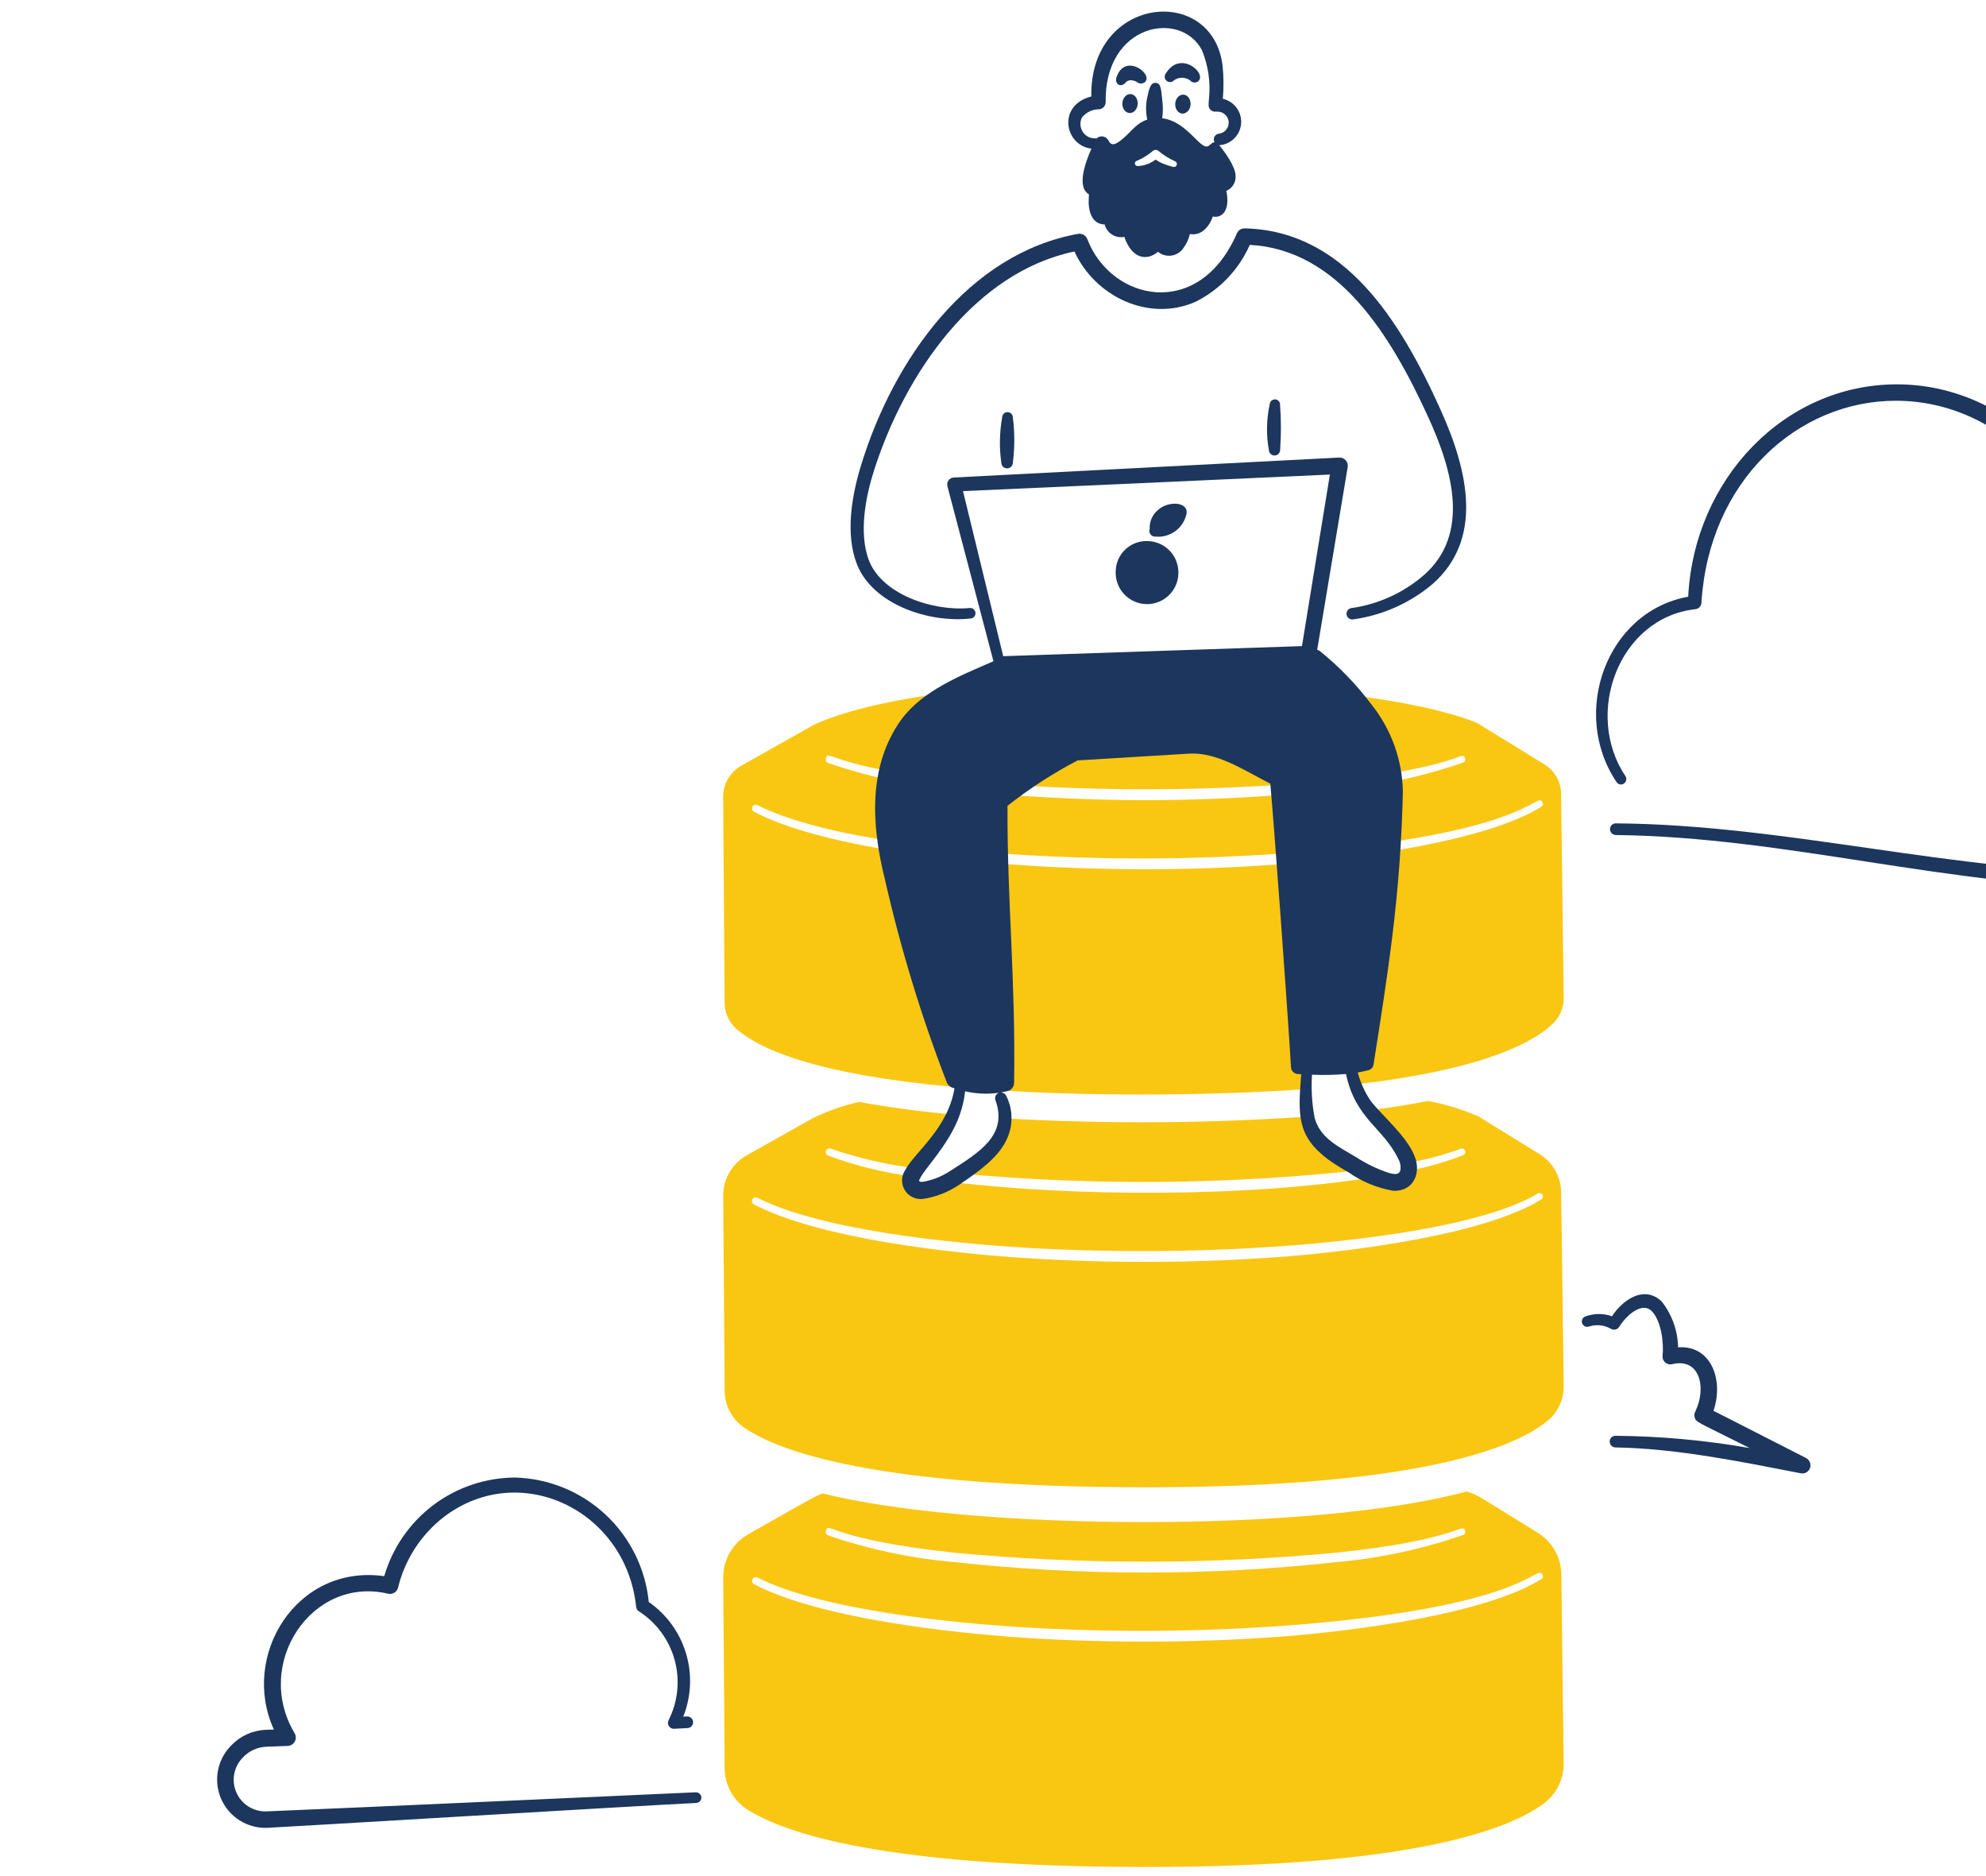 <svg width="144" height="136" viewBox="0 0 114 136" fill="none" xmlns="http://www.w3.org/2000/svg">
<path d="M107.407 43.256C107.842 34.726 114.382 27.881 122.502 27.862C130.774 27.839 137.742 35.007 137.742 44.256L137.721 45.193C141.659 47.161 143.617 52.233 141.682 56.83C142.358 57.384 142.847 58.133 143.082 58.975C143.317 59.817 143.286 60.711 142.994 61.535C142.702 62.359 142.163 63.073 141.451 63.58C140.739 64.086 139.887 64.361 139.013 64.366C126.376 64.324 114.558 60.668 102.154 60.532C102.043 60.53 101.937 60.484 101.859 60.404C101.781 60.325 101.737 60.218 101.737 60.107C101.737 60.052 101.747 59.997 101.768 59.946C101.789 59.895 101.82 59.849 101.858 59.81C101.897 59.771 101.943 59.74 101.994 59.719C102.045 59.698 102.099 59.687 102.154 59.687C114.541 59.772 126.837 63.273 139.013 63.232C139.417 63.231 139.816 63.15 140.189 62.994C140.561 62.837 140.898 62.608 141.181 62.321C141.508 61.991 141.755 61.592 141.906 61.154C142.057 60.716 142.108 60.249 142.054 59.789C141.999 59.328 141.842 58.886 141.594 58.494C141.346 58.103 141.012 57.772 140.619 57.527C140.493 57.45 140.399 57.329 140.357 57.187C140.314 57.045 140.326 56.892 140.389 56.759C142.339 53.093 140.891 47.845 136.845 46.134C136.726 46.086 136.626 46.001 136.559 45.892C136.491 45.783 136.46 45.655 136.47 45.527L136.532 44.256C136.532 35.797 130.168 29.073 122.502 29.051C115.323 29.032 108.907 34.877 108.367 43.694C108.362 43.811 108.315 43.923 108.235 44.009C108.154 44.094 108.046 44.148 107.929 44.161C102.379 44.777 99.814 51.736 102.862 56.269C102.916 56.357 102.932 56.462 102.909 56.562C102.886 56.662 102.824 56.75 102.738 56.805C102.697 56.834 102.65 56.853 102.601 56.863C102.551 56.873 102.501 56.873 102.452 56.862C102.403 56.852 102.356 56.831 102.315 56.803C102.274 56.774 102.239 56.737 102.213 56.694C98.833 51.684 101.486 44.321 107.407 43.256Z" fill="#1C365E"/>
<path d="M98.378 72.323C98.357 69.861 98.232 61.013 98.19 57.553C98.189 57.122 98.078 56.699 97.866 56.324C97.654 55.949 97.349 55.635 96.981 55.412C95.23 54.332 92.165 52.446 92.165 52.446C92.165 52.446 86.724 49.693 68.165 49.5C49.631 49.307 43.877 52.617 43.877 52.617C43.877 52.617 40.625 54.455 38.728 55.518C38.335 55.745 38.009 56.072 37.782 56.465C37.555 56.858 37.435 57.303 37.435 57.757C37.456 61.303 37.519 70.097 37.539 72.713C37.544 73.072 37.624 73.426 37.775 73.752C37.926 74.078 38.144 74.368 38.415 74.604C44.806 80.127 71.19 79.601 79.682 78.948C79.696 78.526 79.72 78.074 79.737 77.588L82.981 77.48C83.026 77.865 83.108 78.244 83.227 78.613C92.92 77.507 96.427 75.406 97.686 74.106C97.914 73.87 98.092 73.59 98.211 73.284C98.33 72.978 98.387 72.652 98.378 72.323ZM44.893 54.953C45.092 54.284 45.268 55.615 54.233 56.568C63.435 57.435 72.698 57.433 81.899 56.562C90.799 55.634 91.02 54.347 91.218 54.953C91.232 54.982 91.24 55.014 91.242 55.046C91.243 55.079 91.238 55.111 91.226 55.141C91.214 55.172 91.197 55.199 91.174 55.222C91.151 55.246 91.124 55.264 91.093 55.276C88.148 56.3 85.088 56.959 81.982 57.239C72.733 58.258 63.399 58.258 54.15 57.239C51.046 56.969 47.986 56.32 45.04 55.307C45.006 55.294 44.974 55.275 44.948 55.25C44.922 55.226 44.902 55.196 44.888 55.162C44.874 55.129 44.867 55.093 44.868 55.057C44.869 55.021 44.878 54.985 44.893 54.953ZM96.765 58.478C92.64 61.04 83.32 62.195 78.481 62.603C72.107 63.1 65.707 63.144 59.327 62.735C53.962 62.381 44.434 61.337 39.66 58.843C39.599 58.808 39.553 58.75 39.534 58.682C39.514 58.614 39.522 58.541 39.555 58.478C39.589 58.416 39.645 58.369 39.712 58.348C39.78 58.326 39.853 58.331 39.916 58.363C44.621 60.746 54.08 61.663 59.353 61.985C65.699 62.355 72.063 62.307 78.403 61.84C95.878 60.497 96.328 57.374 96.84 58.139C96.872 58.195 96.883 58.261 96.869 58.324C96.855 58.387 96.818 58.442 96.765 58.479V58.478Z" fill="#F9C712"/>
<path d="M98.378 127.814C98.336 124.988 98.253 117.665 98.211 114.12C98.201 113.512 98.037 112.916 97.735 112.388C97.432 111.86 97.001 111.417 96.481 111.101C91.702 108.15 92.23 108.416 91.331 108.119C80.236 111.145 55.363 110.962 44.653 108.261C44.053 108.494 44.359 108.324 39.274 111.208C38.714 111.523 38.249 111.981 37.926 112.536C37.604 113.091 37.435 113.722 37.438 114.364C37.46 117.977 37.522 125.232 37.543 128.172C37.543 128.762 37.69 129.343 37.971 129.863C38.251 130.382 38.656 130.824 39.148 131.149C41.859 132.888 49.03 135.34 68.086 135.34C87.37 135.34 94.396 132.623 96.94 130.739C97.393 130.399 97.76 129.957 98.01 129.449C98.26 128.94 98.386 128.38 98.378 127.814ZM44.893 110.945C45.092 110.276 45.268 111.608 54.233 112.561C63.435 113.427 72.698 113.425 81.899 112.554C90.799 111.627 91.02 110.339 91.218 110.945C91.232 110.974 91.24 111.006 91.242 111.038C91.243 111.071 91.238 111.103 91.227 111.134C91.215 111.164 91.197 111.191 91.174 111.215C91.151 111.238 91.124 111.256 91.093 111.268C88.148 112.292 85.088 112.952 81.982 113.232C72.733 114.25 63.4 114.25 54.15 113.232C51.046 112.961 47.986 112.312 45.04 111.299C45.006 111.287 44.974 111.268 44.948 111.243C44.922 111.218 44.902 111.188 44.888 111.154C44.874 111.121 44.867 111.085 44.868 111.049C44.869 111.013 44.878 110.977 44.893 110.945ZM96.765 114.47C92.646 117.026 83.354 118.184 78.481 118.595C72.107 119.092 65.707 119.136 59.327 118.727C53.968 118.374 44.434 117.329 39.66 114.836C39.601 114.799 39.558 114.741 39.54 114.674C39.522 114.607 39.53 114.536 39.563 114.475C39.595 114.414 39.65 114.367 39.716 114.345C39.782 114.323 39.853 114.326 39.916 114.355C44.62 116.738 54.077 117.655 59.353 117.977C65.699 118.347 72.063 118.299 78.403 117.832C95.878 116.49 96.328 113.366 96.84 114.131C96.872 114.187 96.882 114.253 96.868 114.315C96.855 114.378 96.818 114.434 96.765 114.47V114.47Z" fill="#F9C712"/>
<path d="M12.86 114.258C13.457 112.21 14.698 110.409 16.399 109.121C18.1 107.834 20.17 107.127 22.303 107.108C24.748 107.163 27.088 108.111 28.882 109.773C30.675 111.434 31.799 113.695 32.04 116.129C33.334 117.028 34.285 118.339 34.739 119.848C35.194 121.356 35.124 122.974 34.542 124.439L34.813 124.428C34.924 124.423 35.034 124.462 35.117 124.537C35.2 124.612 35.249 124.717 35.255 124.828C35.26 124.94 35.221 125.049 35.146 125.132C35.071 125.215 34.966 125.265 34.855 125.27L33.895 125.32C33.819 125.327 33.742 125.313 33.673 125.28C33.604 125.248 33.545 125.197 33.503 125.133C33.46 125.07 33.435 124.996 33.431 124.919C33.427 124.843 33.443 124.767 33.478 124.699C34.159 123.351 34.316 121.799 33.92 120.343C33.523 118.886 32.601 117.628 31.331 116.812C31.269 116.774 31.217 116.721 31.18 116.658C31.144 116.595 31.124 116.524 31.123 116.451C30.349 109.326 22.398 105.663 16.904 110.189C15.394 111.459 14.327 113.177 13.86 115.094C13.841 115.171 13.806 115.243 13.759 115.306C13.712 115.369 13.653 115.422 13.585 115.462C13.517 115.503 13.442 115.529 13.364 115.54C13.286 115.552 13.207 115.547 13.13 115.528C7.627 114.227 3.352 120.569 6.355 125.633C6.411 125.722 6.443 125.825 6.447 125.93C6.452 126.036 6.429 126.14 6.381 126.234C6.332 126.328 6.26 126.408 6.172 126.465C6.083 126.523 5.981 126.557 5.875 126.563L4.312 126.623C3.681 126.648 3.084 126.915 2.644 127.367C2.313 127.688 2.085 128.102 1.992 128.554C1.899 129.006 1.945 129.476 2.123 129.902C2.301 130.328 2.604 130.69 2.991 130.942C3.379 131.193 3.833 131.321 4.294 131.31C10.194 131.075 33.795 129.996 35.442 129.926C35.545 129.923 35.645 129.96 35.723 130.029C35.8 130.097 35.849 130.192 35.859 130.295C35.86 130.397 35.821 130.496 35.752 130.571C35.682 130.646 35.586 130.692 35.484 130.699C29.934 130.979 6.067 132.424 4.359 132.503C3.656 132.526 2.963 132.337 2.369 131.96C1.776 131.584 1.309 131.037 1.03 130.392C0.751 129.747 0.673 129.032 0.806 128.342C0.938 127.652 1.276 127.017 1.774 126.521C2.43 125.836 3.327 125.432 4.275 125.396L4.859 125.376C2.415 120.047 6.471 113.364 12.86 114.258Z" fill="#1C365E"/>
<path d="M101.881 95.419C102.07 95.127 102.294 94.858 102.547 94.619C103.455 93.764 104.588 93.473 105.487 94.349C106.233 95.298 106.651 96.464 106.675 97.67C109.064 97.496 110.005 100.022 109.24 102.274C109.803 102.547 114.272 104.843 115.953 105.693C116.077 105.76 116.173 105.868 116.227 105.998C116.28 106.129 116.286 106.273 116.245 106.408C116.199 106.543 116.107 106.657 115.985 106.729C115.862 106.802 115.718 106.828 115.578 106.802C111.537 106.025 106.705 105.002 102.13 104.927C102.019 104.925 101.913 104.878 101.835 104.798C101.757 104.719 101.713 104.611 101.713 104.5C101.713 104.445 101.724 104.391 101.745 104.34C101.766 104.289 101.796 104.243 101.835 104.205C101.874 104.166 101.92 104.135 101.971 104.114C102.021 104.093 102.076 104.083 102.13 104.083C105.395 104.109 108.651 104.406 111.866 104.971C107.917 102.995 108.022 103.121 107.884 102.782C107.836 102.626 107.851 102.458 107.926 102.313C108.751 100.617 108.265 98.392 106.237 98.892C106.151 98.913 106.061 98.913 105.975 98.892C105.889 98.871 105.809 98.83 105.742 98.772C105.674 98.714 105.622 98.641 105.589 98.559C105.555 98.477 105.542 98.388 105.55 98.3C105.648 97.315 105.448 95.759 104.778 95.06C104.075 94.326 102.937 95.335 102.402 96.185C102.342 96.279 102.248 96.347 102.139 96.375C102.031 96.403 101.916 96.388 101.818 96.335C101.578 96.194 101.31 96.106 101.034 96.076C100.757 96.046 100.477 96.075 100.213 96.161C100.118 96.195 100.015 96.19 99.924 96.149C99.833 96.108 99.761 96.034 99.723 95.941C99.686 95.848 99.685 95.745 99.722 95.652C99.759 95.559 99.83 95.484 99.921 95.442C100.55 95.2 101.246 95.191 101.881 95.419Z" fill="#1C365E"/>
<path d="M66.616 5.985C66.886 5.668 67.344 5.882 67.453 5.956C67.537 6.024 67.643 6.058 67.751 6.054C67.858 6.05 67.961 6.006 68.039 5.932C68.603 5.326 66.539 3.807 65.95 5.615C65.799 6.08 66.266 6.396 66.616 5.985Z" fill="#1C365E"/>
<path d="M70.136 5.81C70.306 5.695 70.507 5.635 70.712 5.637C70.917 5.639 71.116 5.704 71.284 5.822C71.352 5.907 71.45 5.962 71.557 5.978C71.665 5.993 71.774 5.968 71.864 5.906C72.573 5.351 70.594 3.586 69.538 5.316C69.473 5.395 69.442 5.497 69.452 5.6C69.461 5.702 69.511 5.796 69.591 5.862C69.67 5.927 69.772 5.958 69.874 5.949C69.977 5.939 70.071 5.889 70.136 5.81Z" fill="#1C365E"/>
<path d="M70.726 8.234C70.873 8.243 71.019 8.18 71.132 8.057C71.244 7.935 71.313 7.764 71.325 7.582C71.336 7.399 71.288 7.221 71.192 7.086C71.096 6.95 70.959 6.869 70.811 6.86C70.664 6.851 70.518 6.914 70.406 7.037C70.293 7.159 70.224 7.33 70.213 7.512C70.201 7.694 70.249 7.873 70.345 8.008C70.441 8.144 70.578 8.225 70.726 8.234Z" fill="#1C365E"/>
<path d="M66.894 8.194C67.041 8.203 67.187 8.14 67.3 8.017C67.412 7.895 67.481 7.724 67.493 7.542C67.504 7.359 67.457 7.181 67.36 7.046C67.264 6.91 67.127 6.829 66.98 6.82C66.832 6.811 66.686 6.874 66.574 6.997C66.461 7.119 66.392 7.29 66.381 7.472C66.369 7.655 66.417 7.833 66.513 7.968C66.609 8.104 66.746 8.185 66.894 8.194Z" fill="#1C365E"/>
<path d="M62.905 18.23C55.695 19.737 50.667 27.019 48.406 33.999C47.762 35.986 47.266 38.583 47.976 40.549C48.892 43.086 52.663 44.336 55.318 44.074C55.415 44.066 55.512 44.096 55.588 44.158C55.664 44.22 55.714 44.309 55.727 44.406C55.739 44.503 55.714 44.601 55.657 44.68C55.599 44.76 55.513 44.814 55.417 44.831C52.369 45.188 48.253 43.817 47.121 40.868C46.285 38.693 46.753 35.935 47.443 33.695C49.807 26.015 55.235 18.38 63.173 16.952C63.312 16.929 63.453 16.955 63.575 17.025C63.696 17.095 63.79 17.205 63.839 17.336C65.551 21.81 71.927 23.268 74.686 16.913C74.733 16.803 74.813 16.711 74.913 16.648C75.014 16.584 75.132 16.552 75.25 16.556C82.464 16.719 86.509 23.175 89.467 29.735C91.492 34.231 92.542 39.105 88.867 42.341C87.225 43.725 85.222 44.614 83.092 44.903C82.987 44.915 82.881 44.885 82.797 44.821C82.713 44.757 82.656 44.663 82.638 44.559C82.621 44.454 82.644 44.347 82.703 44.259C82.762 44.171 82.853 44.109 82.956 44.085C84.924 43.815 86.769 42.975 88.266 41.669C91.583 38.728 90.37 34.169 88.525 30.166C85.825 24.296 82.048 18.097 75.618 17.751C74.825 19.552 73.423 21.018 71.659 21.89C68.288 23.354 64.4 21.503 62.905 18.23Z" fill="#1C365E"/>
<path d="M57.663 30.269C57.469 31.356 57.449 32.467 57.604 33.56C57.61 33.669 57.658 33.77 57.737 33.843C57.817 33.917 57.922 33.957 58.03 33.955C58.139 33.952 58.242 33.908 58.318 33.831C58.395 33.755 58.438 33.651 58.44 33.543C58.579 32.454 58.579 31.351 58.44 30.262C58.44 30.211 58.429 30.16 58.409 30.113C58.389 30.067 58.36 30.024 58.324 29.988C58.287 29.953 58.244 29.924 58.197 29.905C58.149 29.886 58.099 29.877 58.048 29.877C57.997 29.878 57.946 29.888 57.899 29.908C57.852 29.928 57.81 29.957 57.774 29.994C57.738 30.03 57.71 30.073 57.691 30.12C57.672 30.168 57.663 30.218 57.663 30.269Z" fill="#1C365E"/>
<path d="M77.066 29.299C76.824 30.393 76.803 31.525 77.005 32.628C77.007 32.682 77.02 32.734 77.043 32.783C77.065 32.832 77.097 32.875 77.137 32.912C77.176 32.948 77.223 32.976 77.273 32.995C77.323 33.013 77.377 33.021 77.431 33.019C77.484 33.017 77.537 33.004 77.586 32.981C77.634 32.958 77.678 32.926 77.714 32.887C77.751 32.847 77.779 32.801 77.797 32.751C77.815 32.7 77.824 32.647 77.821 32.593C77.897 31.515 77.894 30.432 77.815 29.354C77.818 29.305 77.812 29.256 77.797 29.209C77.781 29.162 77.757 29.119 77.725 29.082C77.692 29.044 77.653 29.014 77.609 28.991C77.565 28.969 77.517 28.956 77.468 28.952C77.419 28.949 77.37 28.955 77.323 28.97C77.276 28.986 77.233 29.01 77.195 29.042C77.158 29.075 77.127 29.114 77.105 29.158C77.083 29.202 77.07 29.25 77.066 29.299Z" fill="#1C365E"/>
<path d="M70.441 41.418C70.421 40.829 70.173 40.27 69.749 39.86C69.325 39.451 68.758 39.222 68.168 39.223C67.874 39.217 67.582 39.269 67.309 39.376C67.035 39.483 66.786 39.643 66.575 39.847C66.363 40.051 66.195 40.295 66.078 40.565C65.962 40.834 65.9 41.124 65.896 41.418C65.882 41.725 65.931 42.032 66.039 42.319C66.147 42.607 66.312 42.87 66.524 43.092C66.737 43.314 66.992 43.49 67.274 43.611C67.557 43.732 67.861 43.794 68.168 43.794C68.475 43.794 68.779 43.732 69.062 43.611C69.344 43.49 69.6 43.314 69.812 43.092C70.024 42.87 70.19 42.607 70.298 42.319C70.406 42.032 70.454 41.725 70.441 41.418Z" fill="#1C365E"/>
<path d="M68.973 36.961C68.77 37.126 68.609 37.337 68.503 37.576C68.397 37.816 68.349 38.077 68.362 38.338C68.337 38.403 68.329 38.473 68.338 38.542C68.348 38.611 68.374 38.677 68.416 38.733C68.457 38.789 68.512 38.833 68.576 38.862C68.639 38.891 68.709 38.904 68.778 38.899C69.289 38.949 69.8 38.809 70.214 38.507C70.629 38.205 70.918 37.761 71.028 37.26C71.21 36.38 69.727 36.276 68.973 36.961Z" fill="#1C365E"/>
<path d="M73.477 10.52C73.846 10.479 74.192 10.319 74.462 10.064C74.732 9.808 74.911 9.472 74.972 9.105C75.033 8.738 74.972 8.362 74.799 8.033C74.626 7.704 74.35 7.441 74.013 7.283C73.902 7.229 73.786 7.188 73.666 7.16C73.733 6.365 73.727 5.565 73.648 4.771C72.93 -1.168 64.006 -0.334 64.129 6.992C61.636 7.625 62.185 10.551 64.138 10.772C63.707 11.759 63.037 13.547 63.958 14.092L63.943 14.341C63.883 15.287 64.152 16.252 65.096 16.273C65.175 16.576 65.366 16.837 65.631 17.005C65.895 17.172 66.214 17.232 66.521 17.173C67.063 18.748 68.14 18.95 68.96 18.254C69.097 18.366 69.256 18.449 69.427 18.495C69.599 18.542 69.778 18.552 69.953 18.525C70.128 18.498 70.296 18.434 70.445 18.337C70.593 18.241 70.72 18.114 70.816 17.965C71.037 17.666 71.193 17.325 71.276 16.963C72.079 17.123 72.67 16.455 72.943 15.692C73.411 15.803 73.914 15.52 73.985 14.723C74.007 14.426 73.984 14.127 73.915 13.837C74.127 13.749 74.305 13.597 74.426 13.402C74.547 13.208 74.605 12.981 74.59 12.752C74.59 12.099 73.819 11.027 73.403 10.522C73.428 10.523 73.452 10.522 73.477 10.52ZM70.04 12.095C69.786 12.026 69.536 11.944 69.29 11.849C68.632 11.549 68.92 11.497 68.602 11.699C68.274 11.9 67.902 12.017 67.518 12.038C67.466 12.045 67.413 12.032 67.37 12.002C67.328 11.971 67.298 11.925 67.288 11.873C67.281 11.822 67.295 11.769 67.326 11.727C67.357 11.685 67.403 11.657 67.455 11.648C67.871 11.469 68.257 11.229 68.602 10.934C68.658 10.888 68.729 10.864 68.802 10.865C68.875 10.866 68.945 10.893 69 10.94C69.359 11.243 69.759 11.494 70.188 11.686C70.215 11.695 70.24 11.71 70.261 11.73C70.282 11.749 70.299 11.772 70.312 11.798C70.324 11.824 70.331 11.852 70.332 11.881C70.334 11.91 70.329 11.938 70.32 11.965C70.31 11.992 70.295 12.017 70.276 12.038C70.256 12.059 70.233 12.077 70.207 12.089C70.181 12.101 70.153 12.108 70.124 12.11C70.096 12.111 70.067 12.107 70.04 12.097V12.095ZM73.36 9.695C73.294 9.704 73.23 9.73 73.176 9.771C73.121 9.811 73.078 9.863 73.049 9.924C73.02 9.985 73.006 10.053 73.009 10.12C73.012 10.187 73.032 10.253 73.066 10.311C73.011 10.314 72.958 10.33 72.91 10.357C72.862 10.385 72.821 10.423 72.79 10.469H72.75C72.15 11.24 71.25 8.825 69.272 8.572C69.335 8.096 69.331 7.614 69.261 7.139C69.182 6.404 69.163 6.043 68.811 6.007C68.428 5.968 68.317 6.419 68.179 7.093C68.069 7.612 68.072 8.15 68.188 8.668C67.234 8.99 66.899 9.782 66.056 10.324C65.676 10.562 65.52 10.457 65.374 10.196C65.337 10.118 65.282 10.049 65.213 9.996C65.144 9.944 65.063 9.908 64.977 9.893C64.892 9.878 64.804 9.883 64.721 9.909C64.638 9.934 64.562 9.979 64.5 10.04L64.147 10.007C63.994 9.97 63.851 9.9 63.728 9.801C63.605 9.701 63.507 9.576 63.44 9.433C63.372 9.291 63.338 9.135 63.339 8.977C63.34 8.819 63.377 8.664 63.446 8.522C63.594 8.333 63.784 8.181 64.001 8.077C64.217 7.973 64.455 7.92 64.695 7.922C64.826 7.911 64.947 7.851 65.035 7.753C65.122 7.656 65.17 7.528 65.167 7.397C65.084 1.705 70.607 0.701 72.148 3.634C72.608 4.745 72.784 5.953 72.66 7.149C72.63 7.632 72.585 7.755 72.757 7.94C72.967 8.165 73.154 8.066 73.395 8.101C73.59 8.127 73.769 8.225 73.897 8.374C74.025 8.524 74.094 8.716 74.089 8.913C74.085 9.11 74.008 9.298 73.874 9.442C73.739 9.586 73.557 9.676 73.36 9.694V9.695Z" fill="#1C365E"/>
<path d="M98.378 100.442C98.336 97.694 98.253 89.959 98.19 86.421C98.186 85.866 98.04 85.322 97.766 84.839C97.493 84.356 97.101 83.951 96.627 83.663C94.855 82.566 92.165 80.911 92.165 80.911C90.999 80.414 89.783 80.044 88.538 79.808C87.29 80.056 85.884 80.285 84.301 80.488C84.916 81.23 86.799 83.003 87.101 84.291C88.397 84.069 89.67 83.73 90.905 83.279C90.966 83.254 91.035 83.254 91.096 83.28C91.157 83.305 91.205 83.354 91.23 83.415C91.255 83.476 91.255 83.545 91.229 83.606C91.204 83.667 91.155 83.715 91.094 83.74C89.808 84.237 88.48 84.618 87.127 84.878C86.929 86.021 85.76 85.79 84.704 85.322C75.562 86.788 62.96 86.786 53.768 85.655C51.518 86.871 50.81 86.074 51.102 85.28C49.033 84.995 47.001 84.49 45.04 83.772C44.973 83.745 44.92 83.692 44.893 83.625C44.865 83.558 44.866 83.484 44.893 83.417C44.921 83.35 44.974 83.298 45.04 83.27C45.107 83.243 45.182 83.243 45.248 83.27C47.253 83.963 49.325 84.438 51.431 84.688C52.481 83.506 53.379 82.198 54.104 80.795C51.424 80.546 49.178 80.231 47.3 79.877C46.116 80.141 44.968 80.547 43.881 81.086C43.881 81.086 41.025 82.695 39.107 83.773C38.6 84.065 38.18 84.485 37.887 84.991C37.594 85.497 37.44 86.071 37.439 86.656C37.46 90.269 37.523 97.937 37.543 100.808C37.542 101.336 37.67 101.858 37.918 102.325C38.165 102.793 38.523 103.192 38.961 103.489C41.483 105.232 48.53 107.815 68.086 107.815C87.871 107.815 94.751 104.953 97.127 103.064C97.526 102.755 97.847 102.357 98.065 101.901C98.282 101.446 98.389 100.946 98.378 100.442ZM96.765 86.942C92.646 89.498 83.354 90.656 78.481 91.067C72.108 91.564 65.707 91.608 59.327 91.198C53.969 90.845 44.434 89.801 39.66 87.307C39.599 87.272 39.554 87.214 39.534 87.146C39.515 87.078 39.522 87.005 39.556 86.942C39.589 86.88 39.645 86.833 39.713 86.812C39.78 86.79 39.853 86.796 39.917 86.827C44.621 89.21 54.08 90.127 59.353 90.449C65.699 90.819 72.063 90.771 78.403 90.304C83.157 89.939 92.391 88.961 96.507 86.521C96.562 86.488 96.628 86.478 96.691 86.493C96.753 86.509 96.807 86.548 96.84 86.603C96.872 86.659 96.882 86.725 96.869 86.787C96.855 86.85 96.818 86.906 96.765 86.942V86.942Z" fill="#F9C712"/>
<path d="M54.691 85.079C64.35 85.963 74.074 85.875 83.716 84.817C81.851 83.757 80.172 82.942 79.781 80.946C72.484 81.444 65.164 81.487 57.862 81.074C57.834 82.856 56.296 84.015 54.691 85.079Z" fill="#F9C712"/>
<path d="M51.637 85.589L51.658 85.608L51.637 85.589Z" fill="#1C365E"/>
<path d="M87.558 83.788C86.999 82.363 85.162 80.812 84.389 79.813C83.963 79.181 83.644 78.482 83.446 77.746C83.698 77.703 83.949 77.651 84.196 77.588C84.298 77.567 84.391 77.514 84.462 77.438C84.533 77.361 84.578 77.265 84.592 77.162C85.072 74.126 85.552 71.107 85.927 68.072C86.376 64.526 86.641 60.959 86.719 57.386C86.679 55.089 85.88 52.87 84.446 51.076C83.362 49.631 82.102 48.327 80.696 47.192C80.641 47.149 80.576 47.118 80.506 47.105L82.718 33.863C82.732 33.775 82.727 33.684 82.701 33.598C82.676 33.512 82.632 33.433 82.572 33.366C82.512 33.3 82.437 33.247 82.355 33.213C82.272 33.179 82.182 33.164 82.093 33.169L54.154 34.616C54.079 34.62 54.006 34.64 53.94 34.676C53.875 34.711 53.818 34.761 53.774 34.821C53.73 34.882 53.7 34.951 53.686 35.025C53.673 35.098 53.676 35.173 53.695 35.246L57.033 47.934C54.648 48.968 51.909 50.055 50.358 52.155C47.938 55.5 48.164 59.789 49.17 63.776C50.306 68.778 51.804 73.691 53.653 78.476C53.705 78.585 53.783 78.68 53.88 78.753C53.976 78.826 54.09 78.874 54.209 78.893C53.707 81.839 51.386 83.449 50.634 84.818C50.488 85.035 50.409 85.29 50.405 85.551C50.401 85.812 50.473 86.069 50.612 86.29C50.751 86.511 50.951 86.687 51.188 86.796C51.425 86.906 51.689 86.945 51.948 86.907C52.866 86.767 53.741 86.426 54.512 85.909C55.888 84.977 57.287 84.001 57.931 82.725C58.194 82.223 58.335 81.666 58.342 81.1C58.349 80.533 58.223 79.973 57.973 79.464C57.776 79.026 57.177 79.314 58.072 79.089C58.201 79.054 58.315 78.979 58.397 78.874C58.48 78.769 58.527 78.641 58.531 78.508C58.647 71.008 58.024 65.436 58.051 58.415C59.641 57.162 61.344 56.059 63.139 55.122C63.263 55.111 69.121 54.76 71.206 54.632C73.244 54.506 75.181 55.835 77.107 56.807C77.356 59.48 78.358 73.157 78.607 77.351C78.61 77.484 78.664 77.61 78.757 77.704C78.85 77.799 78.975 77.854 79.107 77.861L79.348 77.874C79.112 80.828 79.036 82.342 81.28 84.038C81.755 84.377 82.249 84.689 82.76 84.971C83.731 85.656 84.842 86.117 86.012 86.321C87.481 86.39 88.081 85.04 87.558 83.788ZM57.183 79.766C58.064 82.262 56.097 83.481 53.868 84.901C53.276 85.291 52.608 85.554 51.908 85.67C51.804 85.675 51.7 85.689 51.658 85.608V85.616C51.595 85.616 51.679 85.506 51.7 85.445C51.992 84.785 53.615 83.167 54.43 81.226C54.711 80.55 54.895 79.838 54.978 79.11C55.779 79.294 56.606 79.33 57.42 79.216C57.316 79.258 57.232 79.339 57.187 79.442C57.143 79.545 57.141 79.662 57.182 79.766H57.183ZM57.741 47.567L54.825 35.601C56.659 35.526 79.447 34.498 81.427 34.401L79.402 46.837L57.741 47.567ZM86.536 84.842C86.432 85.199 86.078 85.122 85.724 85.034C84.894 84.76 84.102 84.382 83.368 83.909C82.06 83.123 80.727 82.517 80.324 81.047C80.126 80.012 80.061 78.957 80.13 77.906C80.951 77.944 81.774 77.927 82.594 77.855C83.296 81.145 85.261 81.695 86.391 84.018C86.532 84.269 86.583 84.561 86.536 84.845L86.536 84.842Z" fill="#1C365E"/>
</svg>
